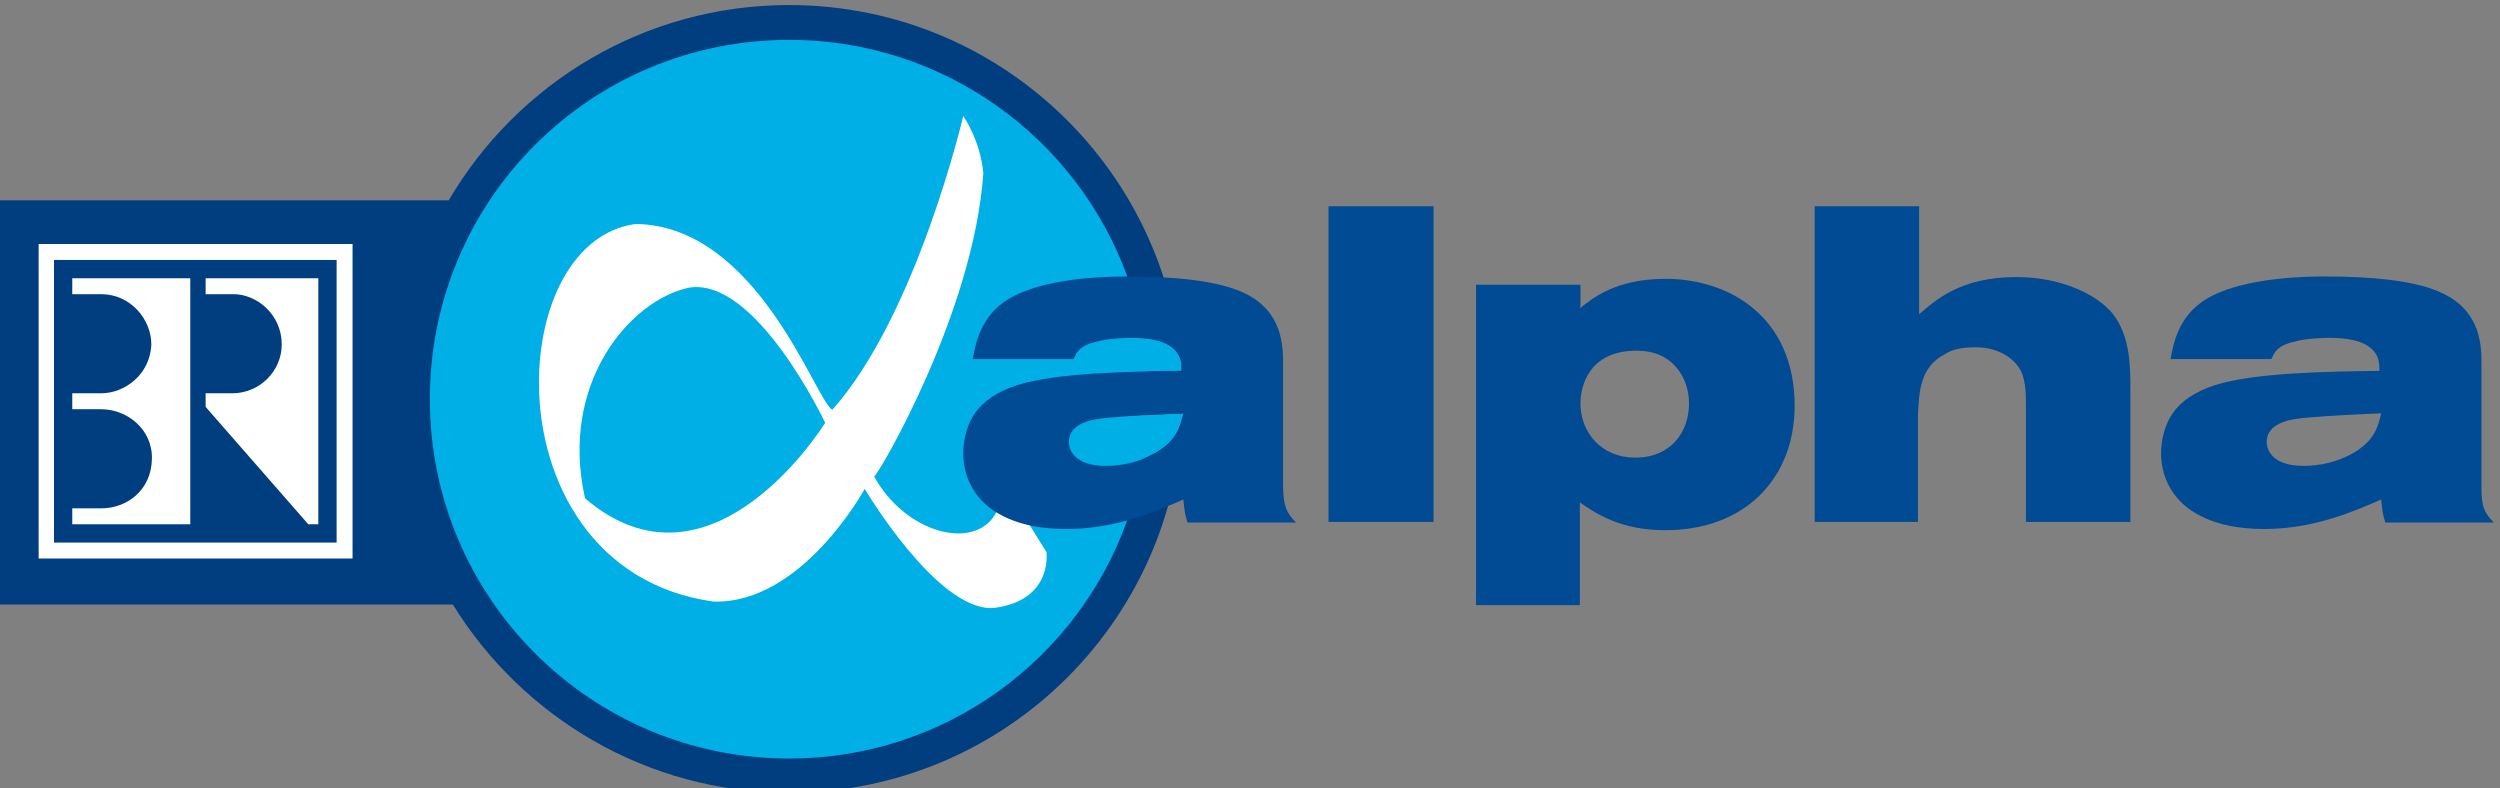 <svg xmlns:svg="http://www.w3.org/2000/svg" xmlns="http://www.w3.org/2000/svg" version="1.0" id="svg2016" viewBox="17.7 17.6 708.7 223.43">
  <rect x="17.7" y="17.6" width="708.7" height="223.43" fill="#808080" stroke="none"/>
  <defs id="defs2018"/>
  <g transform="translate(-2885.625,2890.57)" id="layer1">
    <g transform="matrix(1.113,0,0,1.113,-309.767,320.321)" id="g4527">
      <path d="M 3087.881,-2867.8 C 3050.91,-2867.8 3018.599,-2847.812 3001.165,-2818.055 L 2885.625,-2818.055 L 2885.625,-2715.109 L 3002.217,-2715.109 C 3019.951,-2686.404 3051.661,-2667.168 3087.881,-2667.168 C 3143.186,-2667.168 3188.122,-2712.103 3188.122,-2767.409 C 3188.122,-2822.865 3143.186,-2867.8 3087.881,-2867.8" style="fill: rgb(0, 62, 128); fill-rule: nonzero; stroke: none; --darkreader-inline-fill: #7fc5ff; --darkreader-inline-stroke: none;" id="path3025" data-darkreader-inline-fill="" data-darkreader-inline-stroke=""/>
      <path d="M 3179.255,-2763.351 C 3179.255,-2764.704 3179.405,-2766.056 3179.405,-2767.409 C 3179.405,-2769.813 3179.255,-2772.218 3179.105,-2774.472 C 3182.11,-2774.622 3185.116,-2774.622 3187.821,-2774.622 C 3187.821,-2776.276 3187.821,-2777.929 3186.469,-2779.582 C 3185.567,-2780.634 3183.763,-2782.437 3178.052,-2783.039 C 3177.151,-2788.299 3175.648,-2793.559 3173.995,-2798.668 C 3161.22,-2833.836 3127.406,-2858.933 3087.881,-2858.933 C 3037.234,-2858.933 2996.356,-2818.055 2996.356,-2767.409 C 2996.356,-2716.912 3037.234,-2675.884 3087.881,-2675.884 C 3127.556,-2675.884 3161.37,-2701.132 3173.995,-2736.6 C 3175.798,-2741.56 3177.151,-2746.819 3178.052,-2752.23 C 3179.105,-2752.681 3180.156,-2753.282 3181.208,-2753.733 C 3186.619,-2756.889 3187.521,-2760.496 3188.272,-2763.802 C 3186.168,-2763.651 3182.711,-2763.651 3179.255,-2763.351" style="fill: rgb(0, 175, 230); fill-rule: nonzero; stroke: none; --darkreader-inline-fill: #2bccff; --darkreader-inline-stroke: none;" id="path3027" data-darkreader-inline-fill="" data-darkreader-inline-stroke=""/>
      <path d="M 3225.243,-2816.553 L 3251.994,-2816.553 L 3251.994,-2736.149 L 3225.243,-2736.149 L 3225.243,-2816.553 z " style="fill: rgb(0, 75, 147); fill-rule: nonzero; stroke: none; --darkreader-inline-fill: #74c1ff; --darkreader-inline-stroke: none;" id="path3029" data-darkreader-inline-fill="" data-darkreader-inline-stroke=""/>
      <path d="M 3289.265,-2790.553 C 3292.27,-2792.958 3298.282,-2798.067 3311.056,-2798.067 C 3327.588,-2798.067 3343.969,-2788.148 3343.969,-2765.756 C 3343.969,-2747.27 3331.345,-2734.045 3311.056,-2734.045 C 3299.785,-2734.045 3293.623,-2738.103 3289.265,-2741.109 L 3289.265,-2714.959 L 3262.814,-2714.959 L 3262.814,-2796.565 L 3289.415,-2796.565 L 3289.415,-2791.154 L 3289.265,-2790.553 z M 3289.415,-2766.357 C 3289.415,-2759.143 3294.525,-2752.53 3303.392,-2752.53 C 3312.409,-2752.53 3317.068,-2758.993 3317.068,-2766.357 C 3317.068,-2772.669 3313.01,-2780.334 3302.64,-2779.732 C 3291.669,-2779.281 3289.415,-2770.865 3289.415,-2766.357" style="fill: rgb(0, 75, 147); fill-rule: nonzero; stroke: none; --darkreader-inline-fill: #74c1ff; --darkreader-inline-stroke: none;" id="path3031" data-darkreader-inline-fill="" data-darkreader-inline-stroke=""/>
      <path d="M 3375.679,-2816.553 L 3375.679,-2789.05 C 3379.737,-2792.507 3386.049,-2798.518 3400.477,-2798.518 C 3411.297,-2798.518 3420.615,-2794.46 3424.973,-2789.2 C 3429.482,-2783.49 3429.482,-2775.675 3429.482,-2769.813 L 3429.482,-2736.149 L 3402.881,-2736.149 L 3402.881,-2765.455 C 3402.881,-2768.461 3402.881,-2771.767 3401.679,-2774.472 C 3400.327,-2777.178 3396.569,-2780.634 3390.107,-2780.634 C 3387.251,-2780.634 3384.396,-2780.334 3382.142,-2778.831 C 3375.829,-2775.524 3375.679,-2769.062 3375.379,-2763.651 L 3375.379,-2736.149 L 3349.079,-2736.149 L 3349.079,-2816.553 L 3375.679,-2816.553" style="fill: rgb(0, 75, 147); fill-rule: nonzero; stroke: none; --darkreader-inline-fill: #74c1ff; --darkreader-inline-stroke: none;" id="path3033" data-darkreader-inline-fill="" data-darkreader-inline-stroke=""/>
      <path d="M 3439.702,-2777.628 C 3440.453,-2781.536 3441.655,-2788.599 3448.869,-2792.958 C 3454.58,-2796.414 3464.95,-2798.668 3479.077,-2798.668 C 3491.1,-2798.668 3502.521,-2797.616 3509.134,-2794.31 C 3518.902,-2789.651 3518.902,-2780.634 3518.902,-2776.426 L 3518.902,-2744.866 C 3518.902,-2740.207 3519.503,-2738.554 3522.059,-2735.999 L 3494.406,-2735.999 C 3493.655,-2738.404 3493.655,-2739.155 3493.354,-2741.86 C 3486.441,-2738.854 3476.221,-2734.346 3463.597,-2734.346 C 3456.834,-2734.346 3449.771,-2735.548 3444.21,-2739.606 C 3439.702,-2743.062 3437.297,-2748.022 3437.297,-2753.733 C 3437.297,-2757.189 3438.349,-2761.247 3440.453,-2764.102 C 3442.407,-2766.807 3445.863,-2769.363 3451.123,-2771.015 C 3461.042,-2774.172 3479.978,-2774.472 3492.903,-2774.622 C 3492.903,-2776.276 3492.903,-2777.929 3491.55,-2779.582 C 3490.499,-2780.785 3488.244,-2783.039 3479.978,-2783.039 C 3478.626,-2783.039 3474.418,-2782.888 3471.562,-2782.137 C 3466.753,-2781.085 3466.152,-2779.281 3465.4,-2777.628 L 3439.702,-2777.628 z M 3475.019,-2762.75 C 3471.262,-2762.449 3464.198,-2761.848 3464.198,-2756.438 C 3464.198,-2754.634 3465.551,-2750.426 3473.516,-2750.426 C 3478.025,-2750.426 3482.383,-2751.478 3486.291,-2753.733 C 3491.701,-2756.889 3492.602,-2760.496 3493.354,-2763.802 C 3488.995,-2763.651 3479.678,-2763.201 3475.019,-2762.75" style="fill: rgb(0, 75, 147); fill-rule: nonzero; stroke: none; --darkreader-inline-fill: #74c1ff; --darkreader-inline-stroke: none;" id="path3035" data-darkreader-inline-fill="" data-darkreader-inline-stroke=""/>
      <path d="M 2896.716,-2726.831 L 2976.669,-2726.831 L 2976.669,-2806.934 L 2896.716,-2806.934 L 2896.716,-2726.831 z M 2972.611,-2730.889 L 2900.623,-2730.889 L 2900.623,-2802.876 L 2972.611,-2802.876 L 2972.611,-2730.889 z " style="fill: white; fill-rule: nonzero; stroke: none; --darkreader-inline-fill: #e8e6e3; --darkreader-inline-stroke: none;" id="path3037" data-darkreader-inline-fill="" data-darkreader-inline-stroke=""/>
      <path d="M 2935.339,-2735.548 L 2905.282,-2735.548 L 2905.282,-2739.606 L 2912.646,-2739.606 C 2919.109,-2739.606 2925.421,-2744.114 2925.571,-2752.23 C 2925.721,-2759.894 2919.109,-2764.854 2912.646,-2764.854 L 2905.282,-2764.854 L 2905.282,-2768.912 L 2912.646,-2768.912 C 2918.508,-2768.912 2925.12,-2773.571 2925.421,-2781.386 C 2925.421,-2787.698 2920.16,-2794.16 2912.646,-2794.16 L 2905.282,-2794.16 L 2905.282,-2798.218 L 2935.339,-2798.218 L 2935.339,-2735.548" style="fill: white; fill-rule: nonzero; stroke: none; --darkreader-inline-fill: #e8e6e3; --darkreader-inline-stroke: none;" id="path3039" data-darkreader-inline-fill="" data-darkreader-inline-stroke=""/>
      <path d="M 2967.952,-2735.548 L 2965.397,-2735.548 L 2939.247,-2765.455 L 2939.247,-2768.912 L 2946.01,-2768.912 C 2952.923,-2768.912 2958.634,-2774.472 2958.634,-2781.386 C 2958.634,-2788.9 2952.322,-2794.31 2946.01,-2794.16 L 2939.247,-2794.16 L 2939.247,-2798.218 L 2967.952,-2798.218 L 2967.952,-2735.548" style="fill: white; fill-rule: nonzero; stroke: none; --darkreader-inline-fill: #e8e6e3; --darkreader-inline-stroke: none;" id="path3041" data-darkreader-inline-fill="" data-darkreader-inline-stroke=""/>
      <path d="M 3143.186,-2744.866 C 3143.186,-2744.866 3142.134,-2741.56 3140.782,-2738.854 C 3135.672,-2728.485 3117.637,-2732.993 3109.522,-2747.721 C 3110.724,-2748.322 3134.92,-2789.651 3137.325,-2824.968 C 3136.574,-2833.385 3132.215,-2839.546 3132.215,-2839.546 C 3132.215,-2839.546 3120.343,-2788.75 3098.851,-2764.704 C 3094.493,-2767.258 3079.915,-2811.593 3048.806,-2812.044 C 3032.876,-2809.94 3023.859,-2791.154 3024.159,-2770.715 C 3024.46,-2746.519 3037.985,-2720.068 3068.644,-2715.86 C 3091.187,-2715.259 3107.117,-2744.565 3107.117,-2744.565 C 3107.117,-2744.565 3125.452,-2713.606 3139.729,-2714.207 C 3155.209,-2716.011 3153.405,-2728.485 3153.405,-2728.485 L 3143.186,-2744.866 z M 3035.881,-2742.161 C 3029.269,-2771.617 3047.453,-2792.657 3062.332,-2795.813 C 3079.464,-2798.668 3097.048,-2761.398 3097.048,-2761.398 C 3097.048,-2761.398 3068.193,-2714.508 3035.881,-2742.161" style="fill: white; fill-rule: nonzero; stroke: none; --darkreader-inline-fill: #e8e6e3; --darkreader-inline-stroke: none;" id="path3043" data-darkreader-inline-fill="" data-darkreader-inline-stroke=""/>
      <path d="M 3134.619,-2777.628 C 3135.371,-2781.536 3136.574,-2788.599 3143.787,-2792.958 C 3149.498,-2796.414 3159.868,-2798.668 3173.995,-2798.668 C 3186.018,-2798.668 3197.439,-2797.616 3204.052,-2794.31 C 3213.671,-2789.651 3213.671,-2780.634 3213.671,-2776.426 L 3213.671,-2744.866 C 3213.821,-2740.207 3214.422,-2738.554 3216.977,-2735.999 L 3189.324,-2735.999 C 3188.572,-2738.404 3188.572,-2739.155 3188.272,-2741.86 C 3181.359,-2738.854 3171.14,-2734.346 3158.515,-2734.346 C 3151.753,-2734.346 3144.689,-2735.548 3139.128,-2739.606 C 3134.619,-2743.062 3132.215,-2748.022 3132.215,-2753.733 C 3132.215,-2757.189 3133.267,-2761.247 3135.371,-2764.102 C 3137.325,-2766.807 3140.782,-2769.363 3146.041,-2771.015 C 3155.961,-2774.172 3174.897,-2774.472 3187.821,-2774.622 C 3187.821,-2776.276 3187.821,-2777.929 3186.469,-2779.582 C 3185.416,-2780.785 3183.162,-2783.039 3174.897,-2783.039 C 3173.544,-2783.039 3169.486,-2782.888 3166.481,-2782.137 C 3161.671,-2781.085 3161.07,-2779.281 3160.319,-2777.628 L 3134.619,-2777.628 z M 3169.937,-2762.75 C 3166.18,-2762.449 3159.117,-2761.848 3159.117,-2756.438 C 3159.117,-2754.634 3160.469,-2750.426 3168.434,-2750.426 C 3172.943,-2750.426 3177.301,-2751.478 3181.208,-2753.733 C 3186.619,-2756.889 3187.521,-2760.496 3188.272,-2763.802 C 3183.914,-2763.651 3174.446,-2763.201 3169.937,-2762.75" style="fill: rgb(0, 75, 147); fill-rule: nonzero; stroke: none; --darkreader-inline-fill: #74c1ff; --darkreader-inline-stroke: none;" id="path3045" data-darkreader-inline-fill="" data-darkreader-inline-stroke=""/>
    </g>
  </g>
</svg>